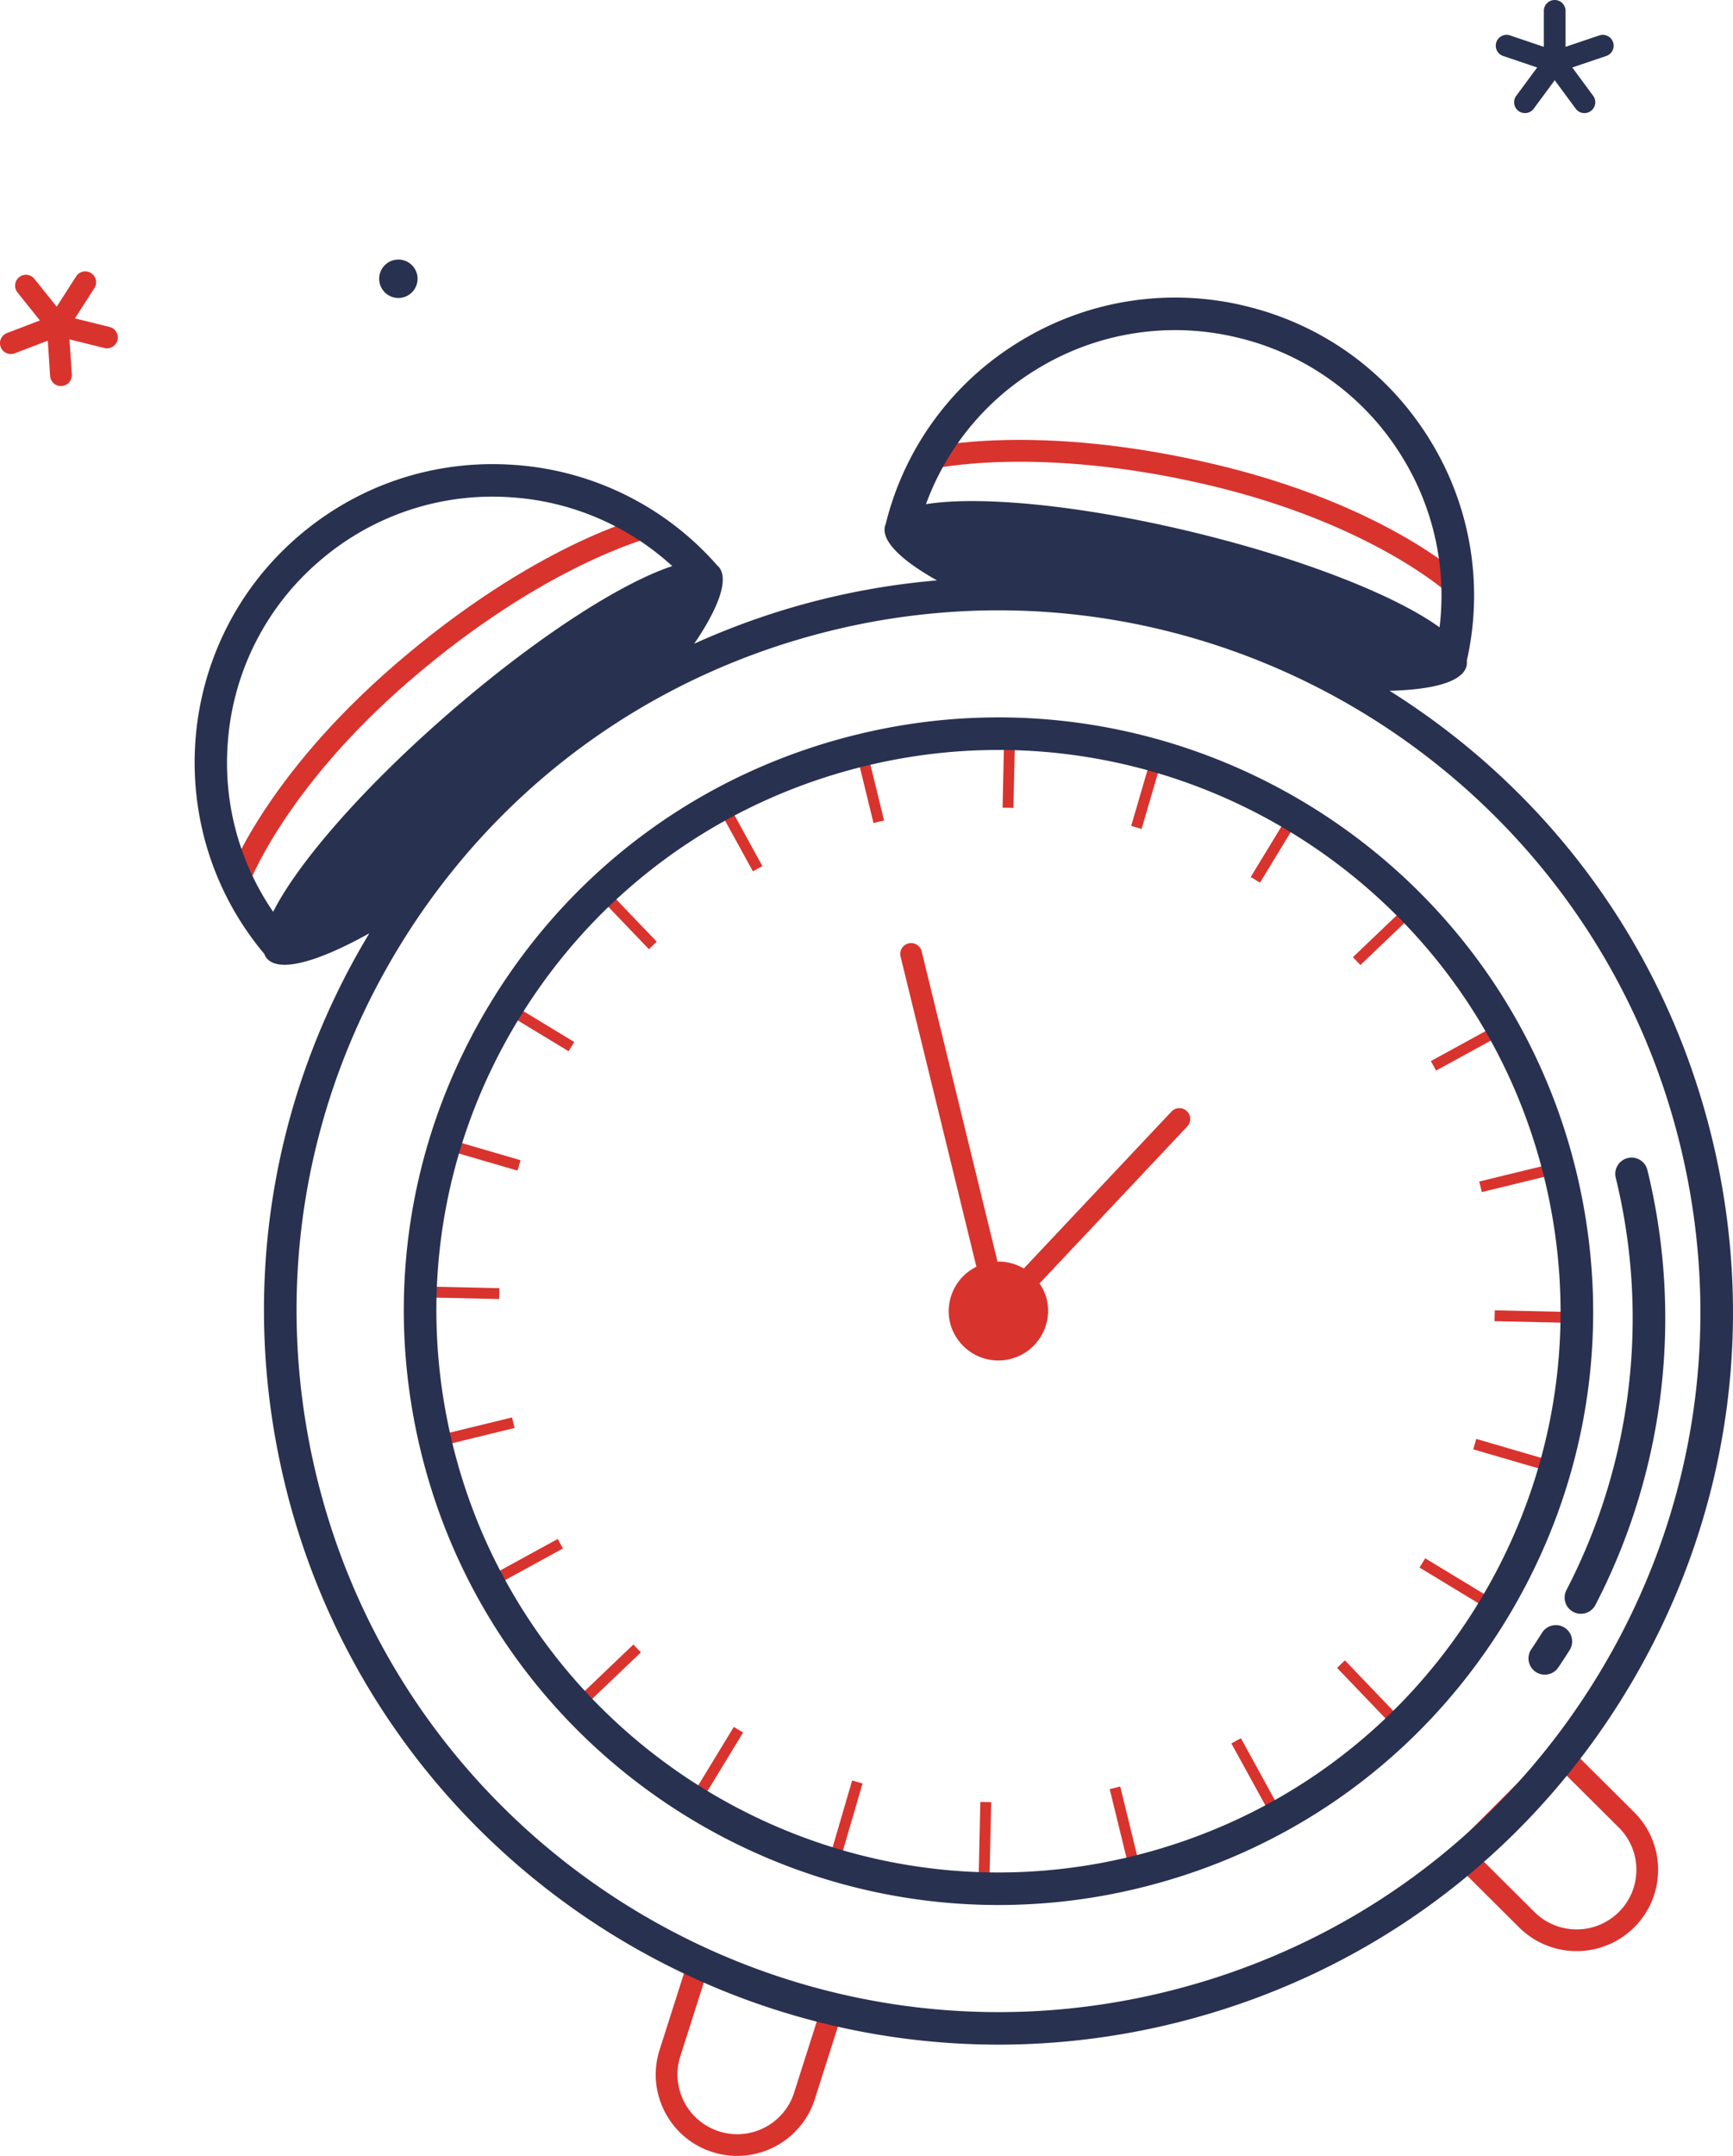 <svg preserveAspectRatio="xMidYMid meet" data-bbox="32.999 22.499 124.685 155.001" viewBox="32.999 22.499 124.685 155.001" xmlns="http://www.w3.org/2000/svg" data-type="color" role="img" style=""><g><path fill="#D9332E" d="M95.347 76.346l1.258 5.142-.759.185-1.258-5.14.759-.187z" data-color="1"/><path fill="#D9332E" d="M113.598 150.944l1.258 5.141-.759.186-1.258-5.142.759-.185z" data-color="1"/><path fill="#D9332E" d="M69.838 124.408l.184.758-5.15 1.256-.186-.758 5.152-1.256z" data-color="1"/><path fill="#D9332E" d="M144.578 106.19l.185.758-5.151 1.256-.185-.758 5.151-1.256z" data-color="1"/><path fill="#D9332E" d="M87.853 84.77l-2.548-4.641-.685.375 2.548 4.641.685-.375z" data-color="1"/><path fill="#D9332E" d="M121.593 147.844l2.549 4.642.685-.375-2.548-4.641-.686.374z" data-color="1"/><path fill="#D9332E" d="M68.476 135.689l.376.683 4.649-2.543-.375-.684-4.65 2.544z" data-color="1"/><path fill="#D9332E" d="M140.971 96.926l-.376-.684-4.649 2.544.375.684 4.65-2.544z" data-color="1"/><path fill="#D9332E" d="M76.585 86.378l-.564.539 3.664 3.825.565-.539-3.665-3.825z" data-color="1"/><path fill="#D9332E" d="M129.197 142.412l3.664 3.825.565-.539-3.665-3.825-.564.539z" data-color="1"/><path fill="#D9332E" d="M74.737 144.392l.54.563 3.832-3.657-.541-.564-3.831 3.658z" data-color="1"/><path fill="#D9332E" d="M130.337 91.317l.541.564 3.832-3.658-.54-.564-3.833 3.658z" data-color="1"/><path fill="#D9332E" d="M69.377 95.333l4.532 2.748.406-.666-4.532-2.748-.406.666z" data-color="1"/><path fill="#D9332E" d="M140.07 137.281l-4.532-2.747-.406.666 4.532 2.748.406-.667z" data-color="1"/><path fill="#D9332E" d="M86.462 147.063l-.668-.405-2.753 4.523.669.405 2.752-4.523z" data-color="1"/><path fill="#D9332E" d="M122.984 85.552l.669.405 2.753-4.523-.669-.405-2.753 4.523z" data-color="1"/><path fill="#D9332E" d="M70.452 105.914l-5.09-1.484-.219.749 5.089 1.483.22-.748z" data-color="1"/><path fill="#D9332E" d="M138.994 126.701l5.09 1.484.22-.749-5.09-1.483-.22.748z" data-color="1"/><path fill="#D9332E" d="M94.309 150.508l.748.219-1.485 5.08-.749-.22 1.486-5.08z" data-color="1"/><path fill="#D9332E" d="M115.87 76.799l.75.219-1.486 5.08-.75-.219 1.486-5.08z" data-color="1"/><path fill="#D9332E" d="M63.626 114.996l5.302.118-.017.78-5.302-.118.017-.78z" data-color="1"/><path fill="#D9332E" d="M140.544 116.706l5.302.118-.017.78-5.302-.118.017-.78z" data-color="1"/><path fill="#D9332E" d="M103.531 152.05l.782.017-.118 5.29-.782-.017.118-5.29z" data-color="1"/><path fill="#D9332E" d="M105.25 75.276l.782.017-.119 5.292-.781-.017.118-5.292z" data-color="1"/><path d="M80.455 169.877c-.475 1.489-.34 3.073.378 4.46s1.937 2.413 3.427 2.887a5.853 5.853 0 0 0 1.774.276c2.484 0 4.795-1.59 5.588-4.076l2.25-7.059-11.167-3.548-2.25 7.06zm11.455-2.499l-1.777 5.573a4.26 4.26 0 0 1-2.121 2.509 4.265 4.265 0 0 1-3.277.277 4.292 4.292 0 0 1-2.791-5.388l1.776-5.573 8.19 2.602z" fill="#D9332E" data-color="1"/><path d="M150.571 152.787l-5.259-5.229-8.272 8.286 5.257 5.229a5.85 5.85 0 0 0 4.136 1.703 5.85 5.85 0 0 0 4.151-1.717 5.81 5.81 0 0 0 1.71-4.139 5.808 5.808 0 0 0-1.723-4.133zm-1.093 7.17a4.308 4.308 0 0 1-6.077.011l-4.151-4.128 6.067-6.076 4.151 4.128a4.258 4.258 0 0 1 1.264 3.031 4.26 4.26 0 0 1-1.254 3.034z" fill="#D9332E" data-color="1"/><path d="M117.283 102.416l-10.625 11.283a3.573 3.573 0 0 0-1.908-.497c-.004-.03.004-.058-.004-.087L99.311 90.9a.78.78 0 1 0-1.519.37l5.435 22.215c.007.03.025.053.035.081a3.568 3.568 0 0 0-1.904 4.053 3.58 3.58 0 0 0 6.956-1.695 3.538 3.538 0 0 0-.523-1.151l10.63-11.288a.78.78 0 0 0-1.138-1.069z" fill="#D9332E" data-color="1"/><path d="M149.056 25.534a.783.783 0 0 0-.99-.489l-2.429.821V23.28a.78.78 0 1 0-1.562 0v2.587l-2.429-.821a.78.78 0 1 0-.5 1.478l2.448.827-1.505 2.037a.779.779 0 0 0 .628 1.242.78.78 0 0 0 .629-.317l1.511-2.045 1.51 2.045a.779.779 0 0 0 1.091.165.779.779 0 0 0 .166-1.091l-1.504-2.037 2.448-.827a.78.78 0 0 0 .488-.989z" fill="#293150" data-color="2"/><path d="M37.147 46.665a.78.78 0 0 1-.657-1.2l1.985-3.094a.78.78 0 0 1 1.316.841l-1.985 3.094a.783.783 0 0 1-.659.359z" fill="#D9332E" data-color="1"/><path d="M37.149 46.665a.78.78 0 0 1-.611-.293l-2.283-2.848a.78.78 0 1 1 1.221-.974l2.283 2.848a.78.78 0 0 1-.61 1.267z" fill="#D9332E" data-color="1"/><path d="M40.695 47.543a.764.764 0 0 1-.189-.023l-3.546-.878a.78.78 0 1 1 .377-1.514l3.546.878a.78.78 0 0 1-.188 1.537z" fill="#D9332E" data-color="1"/><path d="M37.384 50.256a.78.78 0 0 1-.779-.729l-.237-3.591a.78.78 0 0 1 .729-.829.783.783 0 0 1 .831.727l.237 3.591a.78.78 0 0 1-.729.829l-.052.002z" fill="#D9332E" data-color="1"/><path d="M33.782 47.953a.779.779 0 0 1-.279-1.508l3.366-1.288a.779.779 0 1 1 .559 1.456l-3.366 1.288a.792.792 0 0 1-.28.052z" fill="#D9332E" data-color="1"/><path fill="#293150" d="M63.042 42.543a1.381 1.381 0 1 1-2.762-.002 1.381 1.381 0 0 1 2.762.002z" data-color="2"/><path d="M50.841 86.22l-1.473-.524c.106-.296 2.697-7.344 12.066-15.426 9.99-8.616 17.7-10.567 18.024-10.646l.372 1.515c-.076.019-7.696 1.964-17.373 10.311-9.061 7.815-11.592 14.701-11.616 14.77z" fill="#D9332E" data-color="1"/><path d="M137.21 65.17c-.054-.049-5.522-5.006-17.13-7.764-12.483-2.964-20.103-1.177-20.178-1.158l-.371-1.515c.324-.079 8.066-1.894 20.911 1.157 12.046 2.862 17.601 7.925 17.832 8.139l-1.064 1.141z" fill="#D9332E" data-color="1"/><path d="M104.838 159.463c-19.253.002-36.784-13.087-41.549-32.566-2.71-11.077-.936-22.544 4.995-32.289 5.931-9.745 15.309-16.602 26.408-19.307 22.905-5.586 46.1 8.477 51.694 31.342 2.71 11.077.936 22.544-4.995 32.289-5.931 9.745-15.31 16.602-26.408 19.306a42.72 42.72 0 0 1-10.145 1.225zm-.003-83.045c-3.166 0-6.379.374-9.589 1.156-10.49 2.557-19.354 9.038-24.96 18.249-5.606 9.211-7.282 20.05-4.721 30.519 5.288 21.613 27.206 34.903 48.862 29.624 10.49-2.557 19.354-9.038 24.96-18.248 5.606-9.211 7.282-20.05 4.721-30.519-4.505-18.41-21.077-30.781-39.273-30.781z" fill="#293150" data-color="2"/><path d="M145.557 139.516a1.172 1.172 0 0 0-1.614.375l-.251.395c-.171.265-.344.529-.52.79a1.168 1.168 0 0 0 .971 1.824c.376 0 .747-.181.973-.516a49.45 49.45 0 0 0 .817-1.255 1.17 1.17 0 0 0-.376-1.613z" fill="#293150" data-color="2"/><path d="M150.108 105.759a1.17 1.17 0 0 0-.861 1.414 42.463 42.463 0 0 1-3.545 29.645 1.168 1.168 0 0 0 1.04 1.707c.424 0 .833-.231 1.042-.632a44.79 44.79 0 0 0 3.74-31.275 1.17 1.17 0 0 0-1.416-.859z" fill="#293150" data-color="2"/><path d="M156.155 104.263c-3.28-13.407-11.503-24.767-23.18-32.099 3.205-.077 5.272-.667 5.542-1.789.03-.123.031-.251.017-.382a21.251 21.251 0 0 0-2.643-15.842c-2.996-4.885-7.718-8.313-13.297-9.653a21.377 21.377 0 0 0-16.241 2.559 21.298 21.298 0 0 0-9.63 13.119c-.02.049-.042.097-.054.149-.258 1.071 1.161 2.453 3.743 3.902a53.616 53.616 0 0 0-8.108 1.324 53.448 53.448 0 0 0-9.357 3.229c1.797-2.648 2.512-4.667 1.754-5.538-.014-.017-.039-.024-.054-.04a21.355 21.355 0 0 0-14.667-7.28c-5.726-.401-11.262 1.445-15.594 5.201-8.848 7.67-9.873 21.03-2.372 29.957.048.123.109.236.192.332.894 1.027 3.661.252 7.365-1.812-7.229 11.993-9.381 26.073-6.052 39.678 5.887 24.059 27.54 40.225 51.32 40.223 4.135 0 8.34-.49 12.531-1.511 13.708-3.341 25.292-11.81 32.618-23.847 7.324-12.035 9.514-26.199 6.167-39.88zM99.62 58.748a18.952 18.952 0 0 1 7.958-9.695 19.034 19.034 0 0 1 14.469-2.279 19.012 19.012 0 0 1 11.846 8.599 18.926 18.926 0 0 1 2.679 12.23c-3.176-2.3-9.877-4.954-17.863-6.873-8.021-1.926-15.224-2.602-19.089-1.982zM52.653 88.056a18.922 18.922 0 0 1-3.271-12.085 18.966 18.966 0 0 1 6.541-13.081 19.029 19.029 0 0 1 13.893-4.633 19.006 19.006 0 0 1 11.551 4.942c-3.714 1.223-9.799 5.135-16.035 10.541-6.202 5.375-10.922 10.814-12.679 14.316zm95.33 54.874c-7.001 11.503-18.07 19.596-31.169 22.789-27.042 6.592-54.414-10.005-61.018-36.995-3.199-13.074-1.105-26.609 5.896-38.112s18.07-19.596 31.169-22.788a50.513 50.513 0 0 1 11.975-1.444c22.723 0 43.418 15.449 49.043 38.439 3.198 13.073 1.104 26.608-5.896 38.111z" fill="#293150" data-color="2"/></g></svg>